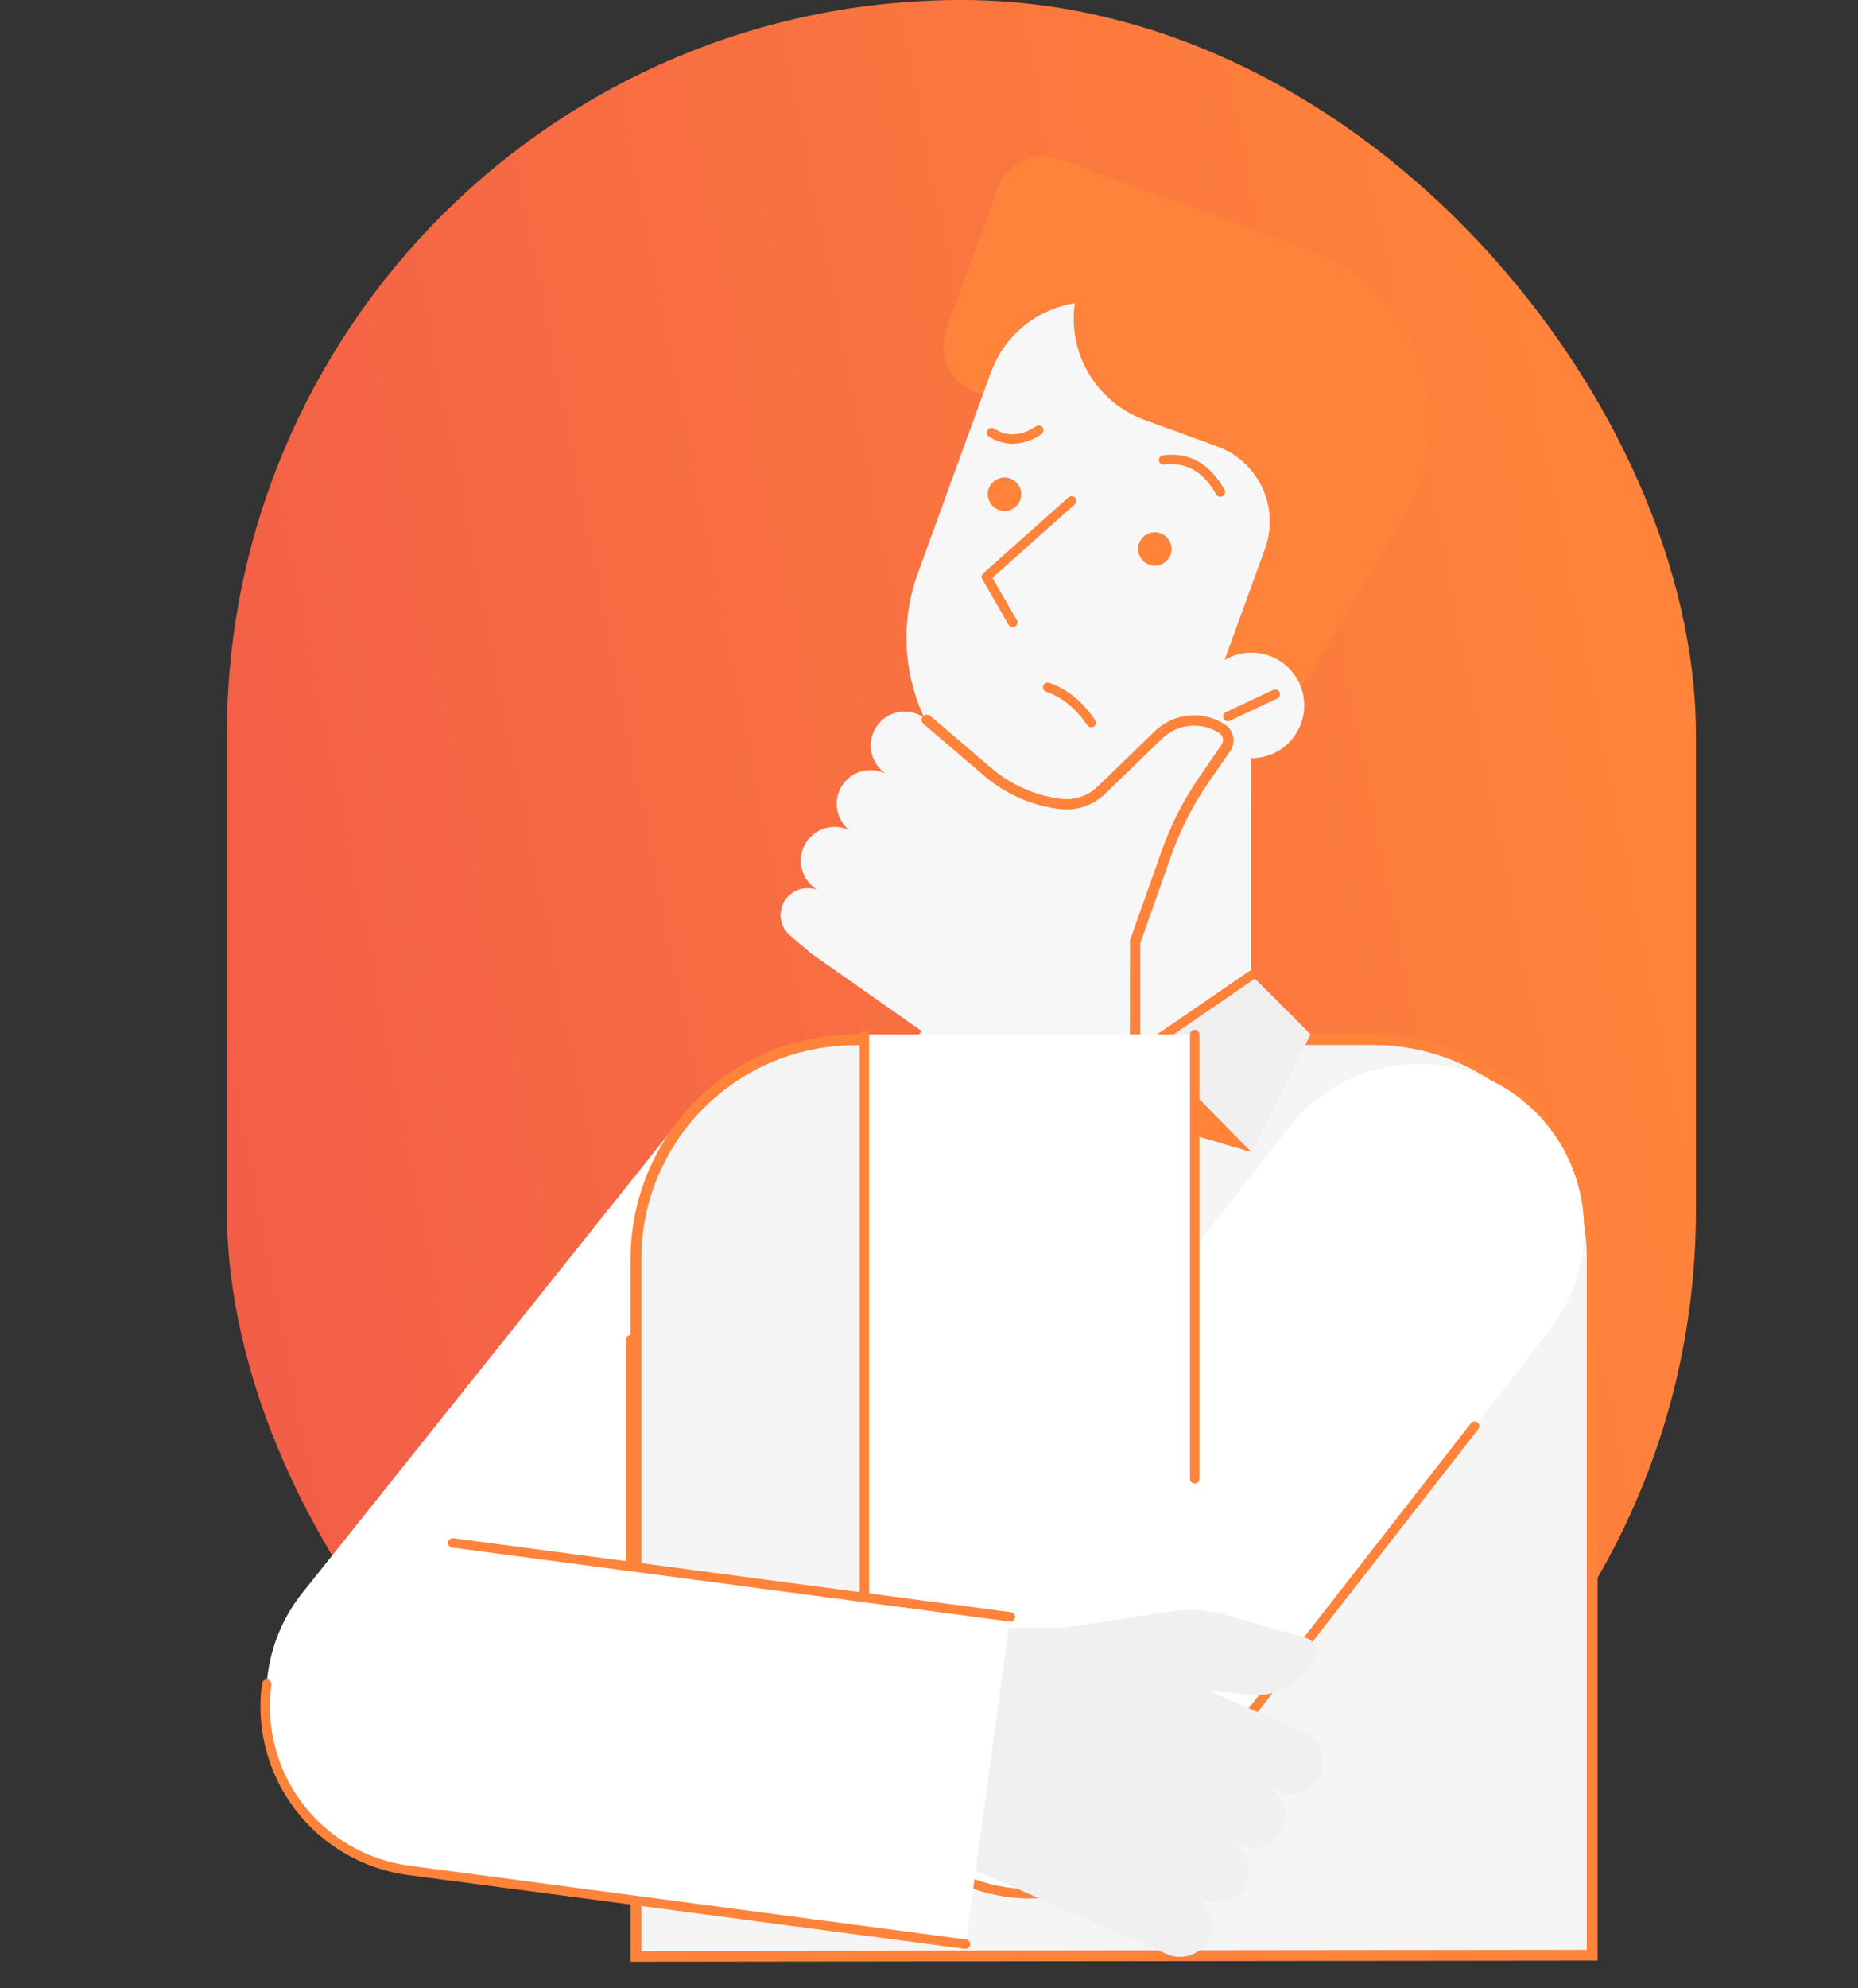 <svg xmlns="http://www.w3.org/2000/svg" width="172" height="184" viewBox="0 0 172 184" fill="none"><rect x="0" y="0" width="172" height="184" fill="#333333" stroke="none"/><rect x="21" width="135.995" height="180" rx="67.998" fill="url(#paint0_linear_261_174)"></rect><path d="M39.928 172.228C37.051 172.227 34.232 171.413 31.796 169.88C29.361 168.348 27.407 166.159 26.16 163.565C24.913 160.972 24.424 158.079 24.748 155.22C25.072 152.36 26.196 149.651 27.992 147.402L63.128 103.394C65.658 100.224 69.343 98.189 73.374 97.736C77.404 97.284 81.449 98.451 84.619 100.981C87.789 103.511 89.824 107.196 90.277 111.227C90.729 115.257 89.562 119.302 87.032 122.472L51.886 166.48C50.454 168.276 48.635 169.726 46.565 170.722C44.494 171.717 42.226 172.232 39.928 172.228Z" fill="white"></path><path d="M115.8 65.261H90.465V100.277H115.8V65.261Z" fill="#F7F7F7"></path><path d="M90.465 87.102L115.8 65.261H90.465V87.102Z" fill="#FF833A"></path><path d="M98.103 14.731L119.913 22.669C119.963 22.688 120.004 22.725 120.027 22.774C120.05 22.823 120.052 22.879 120.034 22.929L112.337 44.077C112.319 44.127 112.281 44.168 112.232 44.191C112.183 44.214 112.127 44.216 112.077 44.198L90.267 36.26C89.152 35.854 88.245 35.022 87.743 33.947C87.242 32.872 87.188 31.642 87.594 30.528L92.366 17.417C92.772 16.302 93.604 15.394 94.678 14.893C95.754 14.392 96.984 14.338 98.098 14.744L98.103 14.731Z" fill="#FF833A"></path><path d="M110.141 80.8L95.394 75.43C91.044 73.842 87.503 70.592 85.548 66.394C83.593 62.197 83.384 57.394 84.968 53.043L91.741 34.436C92.636 31.981 94.468 29.982 96.836 28.876C99.203 27.771 101.913 27.65 104.369 28.54L116.991 33.132C119.45 34.027 121.454 35.862 122.56 38.235C123.666 40.607 123.785 43.321 122.89 45.781L110.141 80.8Z" fill="#F7F7F7"></path><path d="M100.995 67.301C100.926 67.299 100.86 67.28 100.8 67.247C100.741 67.215 100.689 67.168 100.651 67.112C99.577 65.544 98.294 64.501 96.846 64.016C96.791 63.998 96.741 63.97 96.697 63.932C96.653 63.895 96.618 63.849 96.592 63.797C96.567 63.745 96.551 63.689 96.548 63.632C96.544 63.574 96.552 63.517 96.571 63.462C96.608 63.353 96.688 63.263 96.791 63.212C96.895 63.161 97.015 63.153 97.125 63.191C98.759 63.738 100.186 64.893 101.373 66.631C101.437 66.727 101.461 66.844 101.44 66.958C101.419 67.072 101.354 67.173 101.259 67.24C101.18 67.288 101.087 67.309 100.995 67.301Z" fill="#FF833A"></path><path d="M106.904 52.348C107.759 52.348 108.452 51.655 108.452 50.8C108.452 49.945 107.759 49.252 106.904 49.252C106.05 49.252 105.356 49.945 105.356 50.8C105.356 51.655 106.05 52.348 106.904 52.348Z" fill="#FF833A"></path><path d="M92.99 47.284C93.845 47.284 94.538 46.591 94.538 45.736C94.538 44.881 93.845 44.188 92.99 44.188C92.135 44.188 91.442 44.881 91.442 45.736C91.442 46.591 92.135 47.284 92.99 47.284Z" fill="#FF833A"></path><path d="M93.75 58.038C93.674 58.038 93.598 58.019 93.532 57.981C93.465 57.943 93.41 57.887 93.372 57.821L90.93 53.603C90.88 53.516 90.862 53.415 90.878 53.316C90.894 53.217 90.944 53.126 91.019 53.06L98.91 46.022C98.997 45.944 99.111 45.905 99.227 45.912C99.342 45.919 99.451 45.971 99.528 46.058C99.605 46.144 99.644 46.258 99.638 46.374C99.631 46.49 99.578 46.598 99.492 46.675L91.865 53.473L94.129 57.384C94.158 57.434 94.176 57.488 94.184 57.545C94.191 57.602 94.187 57.66 94.172 57.715C94.157 57.771 94.131 57.822 94.096 57.868C94.061 57.913 94.017 57.951 93.967 57.979C93.901 58.018 93.827 58.038 93.75 58.038Z" fill="#FF833A"></path><path d="M93.754 41.071C92.972 41.062 92.209 40.832 91.552 40.407C91.454 40.346 91.384 40.249 91.357 40.136C91.331 40.023 91.35 39.904 91.411 39.806C91.472 39.707 91.57 39.637 91.683 39.61C91.796 39.584 91.915 39.603 92.013 39.664C93.262 40.435 94.535 40.352 95.904 39.455C95.952 39.42 96.006 39.395 96.063 39.382C96.121 39.368 96.18 39.367 96.238 39.377C96.296 39.387 96.351 39.409 96.401 39.442C96.45 39.474 96.492 39.516 96.525 39.565C96.558 39.614 96.58 39.669 96.591 39.727C96.602 39.785 96.601 39.844 96.588 39.902C96.576 39.959 96.552 40.014 96.517 40.061C96.483 40.109 96.439 40.15 96.389 40.181C95.62 40.734 94.702 41.045 93.754 41.071Z" fill="#FF833A"></path><path d="M112.96 45.973C112.882 45.973 112.807 45.952 112.74 45.913C112.674 45.873 112.619 45.817 112.581 45.75C111.384 43.631 109.809 42.73 107.765 42.998C107.708 43.005 107.65 43.001 107.595 42.986C107.54 42.97 107.488 42.944 107.443 42.908C107.398 42.873 107.36 42.829 107.332 42.779C107.304 42.728 107.287 42.673 107.28 42.616C107.27 42.501 107.305 42.386 107.378 42.297C107.452 42.207 107.557 42.15 107.672 42.138C110.08 41.818 111.986 42.888 113.359 45.32C113.416 45.421 113.43 45.54 113.399 45.652C113.368 45.763 113.294 45.858 113.194 45.915C113.122 45.956 113.041 45.976 112.96 45.973Z" fill="#FF833A"></path><path d="M109.389 39.468C114.908 39.468 119.382 34.994 119.382 29.475C119.382 23.956 114.908 19.482 109.389 19.482C103.87 19.482 99.395 23.956 99.395 29.475C99.395 34.994 103.87 39.468 109.389 39.468Z" fill="#FF833A"></path><path d="M105.969 38.866L112.684 41.312C114.525 41.983 116.025 43.358 116.854 45.135C117.682 46.911 117.771 48.944 117.101 50.786L113.351 61.106L120.468 63.696L130.1 47.759C131.384 45.628 132.181 43.24 132.432 40.765C132.684 38.29 132.385 35.79 131.556 33.444C130.727 31.099 129.39 28.966 127.639 27.198C125.889 25.431 123.769 24.073 121.432 23.221L112.804 20.084L105.969 38.866Z" fill="#FF833A"></path><path d="M115.856 70.163C118.552 70.163 120.737 67.978 120.737 65.282C120.737 62.586 118.552 60.401 115.856 60.401C113.16 60.401 110.975 62.586 110.975 65.282C110.975 67.978 113.16 70.163 115.856 70.163Z" fill="#F7F7F7"></path><path d="M113.661 66.741C113.578 66.741 113.496 66.718 113.426 66.673C113.356 66.629 113.3 66.565 113.265 66.49C113.217 66.385 113.211 66.265 113.251 66.156C113.29 66.047 113.371 65.958 113.475 65.908L117.868 63.844C117.973 63.795 118.093 63.789 118.202 63.829C118.311 63.868 118.4 63.949 118.449 64.054C118.498 64.159 118.504 64.279 118.465 64.388C118.425 64.497 118.344 64.586 118.239 64.635L113.864 66.696C113.8 66.727 113.731 66.742 113.661 66.741Z" fill="#FF833A"></path><path d="M91.034 95.712V91.212L100.507 97.781L100.518 97.788L100.528 97.795C101.313 98.283 102.218 98.541 103.142 98.541C104.065 98.541 104.971 98.283 105.755 97.795L105.765 97.789L105.774 97.783L115.373 91.199V95.706V96.206H115.873L127.084 96.206L127.085 96.206C129.749 96.201 132.389 96.723 134.852 97.739C137.315 98.756 139.553 100.248 141.439 102.13C143.325 104.013 144.822 106.248 145.843 108.709C146.865 111.17 147.391 113.808 147.393 116.473V180.938L58.87 181.04L58.87 116.524L58.87 116.524C58.867 111.148 60.999 105.991 64.796 102.186C68.593 98.381 73.745 96.239 79.121 96.23L90.535 96.212L91.034 96.212V95.712Z" fill="#F5F5F5" stroke="#FF833A"></path><path d="M100.087 96.882L90.53 106.628L97.902 104.447L100.087 96.882Z" fill="#FF833A"></path><path d="M100.086 96.882L90.53 106.628L85.074 95.712L90.53 90.257L100.086 96.882Z" fill="white"></path><path d="M106.307 96.882L115.866 106.628L108.491 104.447L106.307 96.882Z" fill="#FF833A"></path><path d="M106.307 96.882L115.866 106.628L121.319 95.712L115.866 90.257L106.307 96.882Z" fill="#EFEFF0"></path><path d="M103.145 98.475C102.219 98.491 101.31 98.23 100.534 97.725L90.276 90.618C90.229 90.585 90.189 90.543 90.157 90.495C90.126 90.447 90.105 90.393 90.095 90.336C90.085 90.28 90.086 90.222 90.098 90.165C90.11 90.109 90.133 90.056 90.166 90.009C90.199 89.962 90.24 89.921 90.289 89.89C90.337 89.859 90.391 89.838 90.448 89.828C90.504 89.817 90.562 89.819 90.618 89.831C90.674 89.843 90.728 89.866 90.775 89.899L101.033 97.009C101.667 97.394 102.395 97.597 103.136 97.597C103.878 97.597 104.606 97.394 105.24 97.009L115.615 89.888C115.662 89.856 115.715 89.833 115.771 89.82C115.827 89.808 115.884 89.807 115.941 89.817C115.997 89.828 116.051 89.849 116.099 89.88C116.147 89.911 116.188 89.951 116.22 89.999C116.286 90.094 116.311 90.212 116.29 90.326C116.27 90.44 116.205 90.541 116.11 90.607L105.732 97.728C104.962 98.227 104.062 98.487 103.145 98.475Z" fill="#FF833A"></path><path d="M113.121 67.436C112.22 66.852 111.147 66.591 110.079 66.696C109.011 66.8 108.009 67.263 107.238 68.01L101.954 73.118C101.453 73.602 100.85 73.967 100.189 74.186C99.528 74.406 98.827 74.475 98.136 74.388C95.644 74.078 93.298 73.04 91.394 71.402L85.828 66.641C85.516 66.364 85.152 66.151 84.757 66.017C84.362 65.882 83.944 65.827 83.528 65.856C83.111 65.884 82.705 65.996 82.332 66.183C81.96 66.371 81.628 66.631 81.357 66.949C81.086 67.266 80.881 67.634 80.754 68.032C80.627 68.43 80.581 68.848 80.618 69.264C80.655 69.68 80.775 70.084 80.97 70.453C81.165 70.822 81.432 71.148 81.755 71.412L81.951 71.581C81.265 71.247 80.481 71.175 79.745 71.379C79.01 71.583 78.375 72.049 77.959 72.688C77.544 73.328 77.376 74.098 77.489 74.852C77.601 75.607 77.985 76.295 78.569 76.785L78.618 76.827C77.996 76.527 77.293 76.441 76.618 76.582C75.943 76.724 75.334 77.084 74.885 77.608C74.345 78.24 74.078 79.06 74.142 79.889C74.207 80.718 74.598 81.487 75.229 82.028L75.573 82.331C75.1 82.165 74.588 82.147 74.103 82.277C73.619 82.407 73.186 82.68 72.859 83.06C72.647 83.309 72.485 83.597 72.384 83.909C72.283 84.22 72.245 84.548 72.27 84.874C72.296 85.2 72.386 85.518 72.535 85.809C72.684 86.101 72.888 86.36 73.138 86.572L75.033 88.193L86.154 96.001V106.806H105.054V87.198L108.016 78.905C108.86 76.516 110.017 74.25 111.456 72.166L113.499 69.204C113.593 69.064 113.658 68.906 113.689 68.74C113.721 68.575 113.719 68.404 113.684 68.24C113.649 68.075 113.581 67.918 113.484 67.78C113.387 67.642 113.264 67.525 113.121 67.436Z" fill="#F7F7F7"></path><path d="M105.072 107.288C105.007 107.289 104.943 107.278 104.884 107.254C104.824 107.231 104.769 107.196 104.723 107.151C104.677 107.106 104.64 107.053 104.615 106.993C104.59 106.934 104.577 106.871 104.576 106.806L104.604 87.023L107.538 78.736C108.396 76.307 109.572 74.003 111.037 71.883L113.08 68.918C113.137 68.833 113.177 68.737 113.197 68.636C113.217 68.535 113.217 68.432 113.196 68.331C113.175 68.23 113.134 68.135 113.076 68.05C113.018 67.966 112.943 67.894 112.856 67.838C112.049 67.312 111.086 67.076 110.127 67.17C109.168 67.264 108.269 67.681 107.579 68.354L102.296 73.463C101.742 73.998 101.075 74.402 100.345 74.644C99.614 74.888 98.838 74.963 98.075 74.866C95.488 74.546 93.054 73.469 91.078 71.77L85.508 67.009C85.456 66.968 85.412 66.918 85.38 66.86C85.348 66.802 85.328 66.738 85.322 66.672C85.315 66.606 85.322 66.54 85.342 66.476C85.362 66.413 85.394 66.355 85.438 66.305C85.481 66.254 85.534 66.213 85.593 66.184C85.653 66.155 85.718 66.138 85.784 66.135C85.85 66.132 85.916 66.142 85.978 66.165C86.04 66.188 86.097 66.224 86.145 66.269L91.714 71.03C93.543 72.61 95.798 73.615 98.195 73.92C98.814 73.999 99.444 73.937 100.036 73.74C100.628 73.543 101.169 73.215 101.618 72.781L106.898 67.673C107.747 66.846 108.852 66.333 110.031 66.218C111.21 66.103 112.394 66.393 113.386 67.04C113.582 67.167 113.751 67.331 113.883 67.524C114.015 67.717 114.107 67.934 114.153 68.163C114.199 68.392 114.2 68.628 114.154 68.857C114.108 69.086 114.016 69.303 113.885 69.496L111.838 72.461C110.427 74.51 109.291 76.735 108.46 79.08L105.56 87.281V106.806C105.558 106.935 105.506 107.057 105.415 107.147C105.323 107.237 105.2 107.288 105.072 107.288Z" fill="#FF833A"></path><path d="M95.308 175.245C91.253 175.245 87.364 173.634 84.496 170.767C81.629 167.899 80.018 164.01 80.018 159.954V95.73H110.596V159.954C110.596 164.009 108.985 167.898 106.118 170.765C103.252 173.633 99.363 175.244 95.308 175.245Z" fill="white"></path><path d="M95.288 175.245C92.426 175.242 89.622 174.435 87.196 172.916C84.769 171.398 82.818 169.229 81.563 166.656C80.309 164.083 79.802 161.21 80.1 158.363C80.397 155.516 81.489 152.81 83.248 150.553L119.3 104.336C121.793 101.139 125.454 99.063 129.478 98.566C133.502 98.068 137.559 99.189 140.757 101.683C143.954 104.176 146.03 107.837 146.527 111.861C147.025 115.885 145.904 119.942 143.411 123.14L107.363 169.359C105.932 171.196 104.101 172.682 102.008 173.702C99.915 174.722 97.617 175.25 95.288 175.245Z" fill="white"></path><path d="M110.596 137.285C110.48 137.285 110.369 137.239 110.287 137.157C110.205 137.075 110.159 136.964 110.159 136.848V95.73C110.159 95.614 110.205 95.503 110.287 95.421C110.369 95.339 110.48 95.293 110.596 95.293C110.712 95.293 110.823 95.339 110.905 95.421C110.987 95.503 111.033 95.614 111.033 95.73V136.848C111.033 136.905 111.022 136.962 111 137.015C110.978 137.068 110.946 137.116 110.905 137.157C110.864 137.197 110.816 137.23 110.763 137.252C110.71 137.274 110.653 137.285 110.596 137.285Z" fill="#FF833A"></path><path d="M95.309 175.682C91.139 175.678 87.141 174.019 84.193 171.071C81.244 168.122 79.586 164.124 79.581 159.954V95.778C79.581 95.662 79.627 95.551 79.709 95.469C79.791 95.387 79.902 95.341 80.018 95.341C80.134 95.341 80.245 95.387 80.327 95.469C80.409 95.551 80.455 95.662 80.455 95.778V159.954C80.459 163.893 82.026 167.668 84.811 170.453C87.595 173.237 91.371 174.804 95.309 174.808C95.425 174.808 95.536 174.854 95.618 174.936C95.7 175.018 95.746 175.129 95.746 175.245C95.746 175.361 95.7 175.472 95.618 175.554C95.536 175.636 95.425 175.682 95.309 175.682Z" fill="#FF833A"></path><path d="M95.288 175.682C95.173 175.682 95.061 175.636 94.98 175.554C94.898 175.472 94.852 175.361 94.852 175.245C94.852 175.129 94.898 175.018 94.98 174.936C95.061 174.854 95.173 174.808 95.288 174.808C97.55 174.816 99.782 174.304 101.814 173.312C103.846 172.32 105.623 170.875 107.009 169.088L136.163 131.712C136.234 131.621 136.339 131.562 136.454 131.548C136.569 131.534 136.685 131.566 136.777 131.638C136.868 131.71 136.927 131.815 136.941 131.93C136.955 132.045 136.922 132.161 136.851 132.252L107.707 169.628C106.239 171.521 104.356 173.051 102.202 174.101C100.049 175.15 97.684 175.691 95.288 175.682Z" fill="#FF833A"></path><path d="M58.37 145.396C58.312 145.396 58.255 145.385 58.202 145.363C58.149 145.341 58.101 145.309 58.061 145.268C58.02 145.228 57.988 145.18 57.966 145.127C57.944 145.074 57.933 145.017 57.933 144.959V123.993C57.933 123.877 57.979 123.766 58.061 123.684C58.142 123.602 58.254 123.556 58.37 123.556C58.485 123.556 58.596 123.602 58.678 123.684C58.76 123.766 58.806 123.877 58.806 123.993V144.959C58.806 145.075 58.76 145.186 58.678 145.268C58.596 145.35 58.485 145.396 58.37 145.396Z" fill="#FF833A"></path><path d="M122.227 164.234C122.544 163.508 122.56 162.687 122.272 161.949C121.984 161.212 121.414 160.619 120.689 160.302L117.937 159.105L98.542 150.632H88.976V172.517L105.295 179.652L108.047 180.846C108.774 181.161 109.596 181.174 110.332 180.883C111.069 180.592 111.66 180.021 111.975 179.294C112.291 178.567 112.304 177.745 112.013 177.009C111.722 176.272 111.151 175.681 110.424 175.366L111.456 175.816C112.182 176.133 113.004 176.149 113.741 175.86C114.479 175.571 115.071 175.001 115.388 174.275C115.705 173.549 115.721 172.727 115.432 171.99C115.143 171.253 114.573 170.66 113.847 170.343L114.879 170.794C115.599 171.084 116.405 171.082 117.124 170.788C117.843 170.494 118.419 169.932 118.73 169.22C119.041 168.508 119.063 167.703 118.79 166.976C118.517 166.248 117.972 165.656 117.27 165.324L118.302 165.775C119.027 166.09 119.847 166.104 120.583 165.816C121.318 165.527 121.91 164.958 122.227 164.234Z" fill="#F0F0F0"></path><path d="M98.542 150.632L108.377 149.125C110.034 148.872 111.725 148.978 113.337 149.435L120.885 151.578C121.075 151.631 121.25 151.726 121.4 151.854C121.549 151.983 121.669 152.142 121.75 152.322C121.831 152.502 121.871 152.697 121.869 152.894C121.866 153.091 121.82 153.286 121.734 153.463C121.185 154.587 120.301 155.514 119.204 156.115C118.107 156.717 116.851 156.965 115.608 156.824L111.758 156.394L98.542 150.632Z" fill="#F0F0F0"></path><path d="M89.392 179.917L37.764 173.071C33.807 172.455 30.25 170.311 27.857 167.099C25.464 163.888 24.427 159.866 24.967 155.898C25.508 151.93 27.584 148.332 30.749 145.879C33.913 143.425 37.915 142.31 41.892 142.775L93.52 149.621L89.392 179.917Z" fill="white"></path><path d="M89.392 180.354H89.333L37.706 173.508C33.573 172.942 29.835 170.757 27.312 167.435C24.79 164.113 23.69 159.925 24.255 155.792C24.263 155.735 24.282 155.68 24.311 155.631C24.34 155.581 24.378 155.537 24.424 155.503C24.469 155.468 24.521 155.442 24.577 155.428C24.633 155.413 24.69 155.409 24.747 155.417C24.804 155.425 24.859 155.444 24.909 155.472C24.958 155.501 25.002 155.54 25.037 155.585C25.072 155.631 25.097 155.683 25.112 155.739C25.126 155.794 25.13 155.852 25.122 155.909C24.59 159.815 25.63 163.773 28.015 166.912C30.4 170.051 33.934 172.114 37.84 172.648L89.44 179.483C89.55 179.497 89.652 179.553 89.722 179.639C89.793 179.725 89.829 179.835 89.821 179.946C89.814 180.057 89.764 180.161 89.682 180.237C89.6 180.313 89.493 180.355 89.381 180.354H89.392Z" fill="#FF833A"></path><path d="M93.537 150.061H93.478L41.851 143.215C41.736 143.2 41.632 143.139 41.561 143.047C41.491 142.955 41.46 142.838 41.476 142.723C41.491 142.608 41.552 142.504 41.644 142.434C41.736 142.364 41.853 142.333 41.968 142.348L93.592 149.198C93.702 149.211 93.803 149.267 93.874 149.353C93.944 149.438 93.98 149.548 93.973 149.659C93.966 149.769 93.917 149.874 93.836 149.95C93.755 150.026 93.648 150.068 93.537 150.068V150.061Z" fill="#FF833A"></path><defs><linearGradient id="paint0_linear_261_174" x1="46.135" y1="307.607" x2="211.182" y2="275.098" gradientUnits="userSpaceOnUse"><stop stop-color="#F15A49"></stop><stop offset="0.88" stop-color="#FF833A"></stop><stop offset="1" stop-color="#FF833A"></stop></linearGradient></defs></svg>